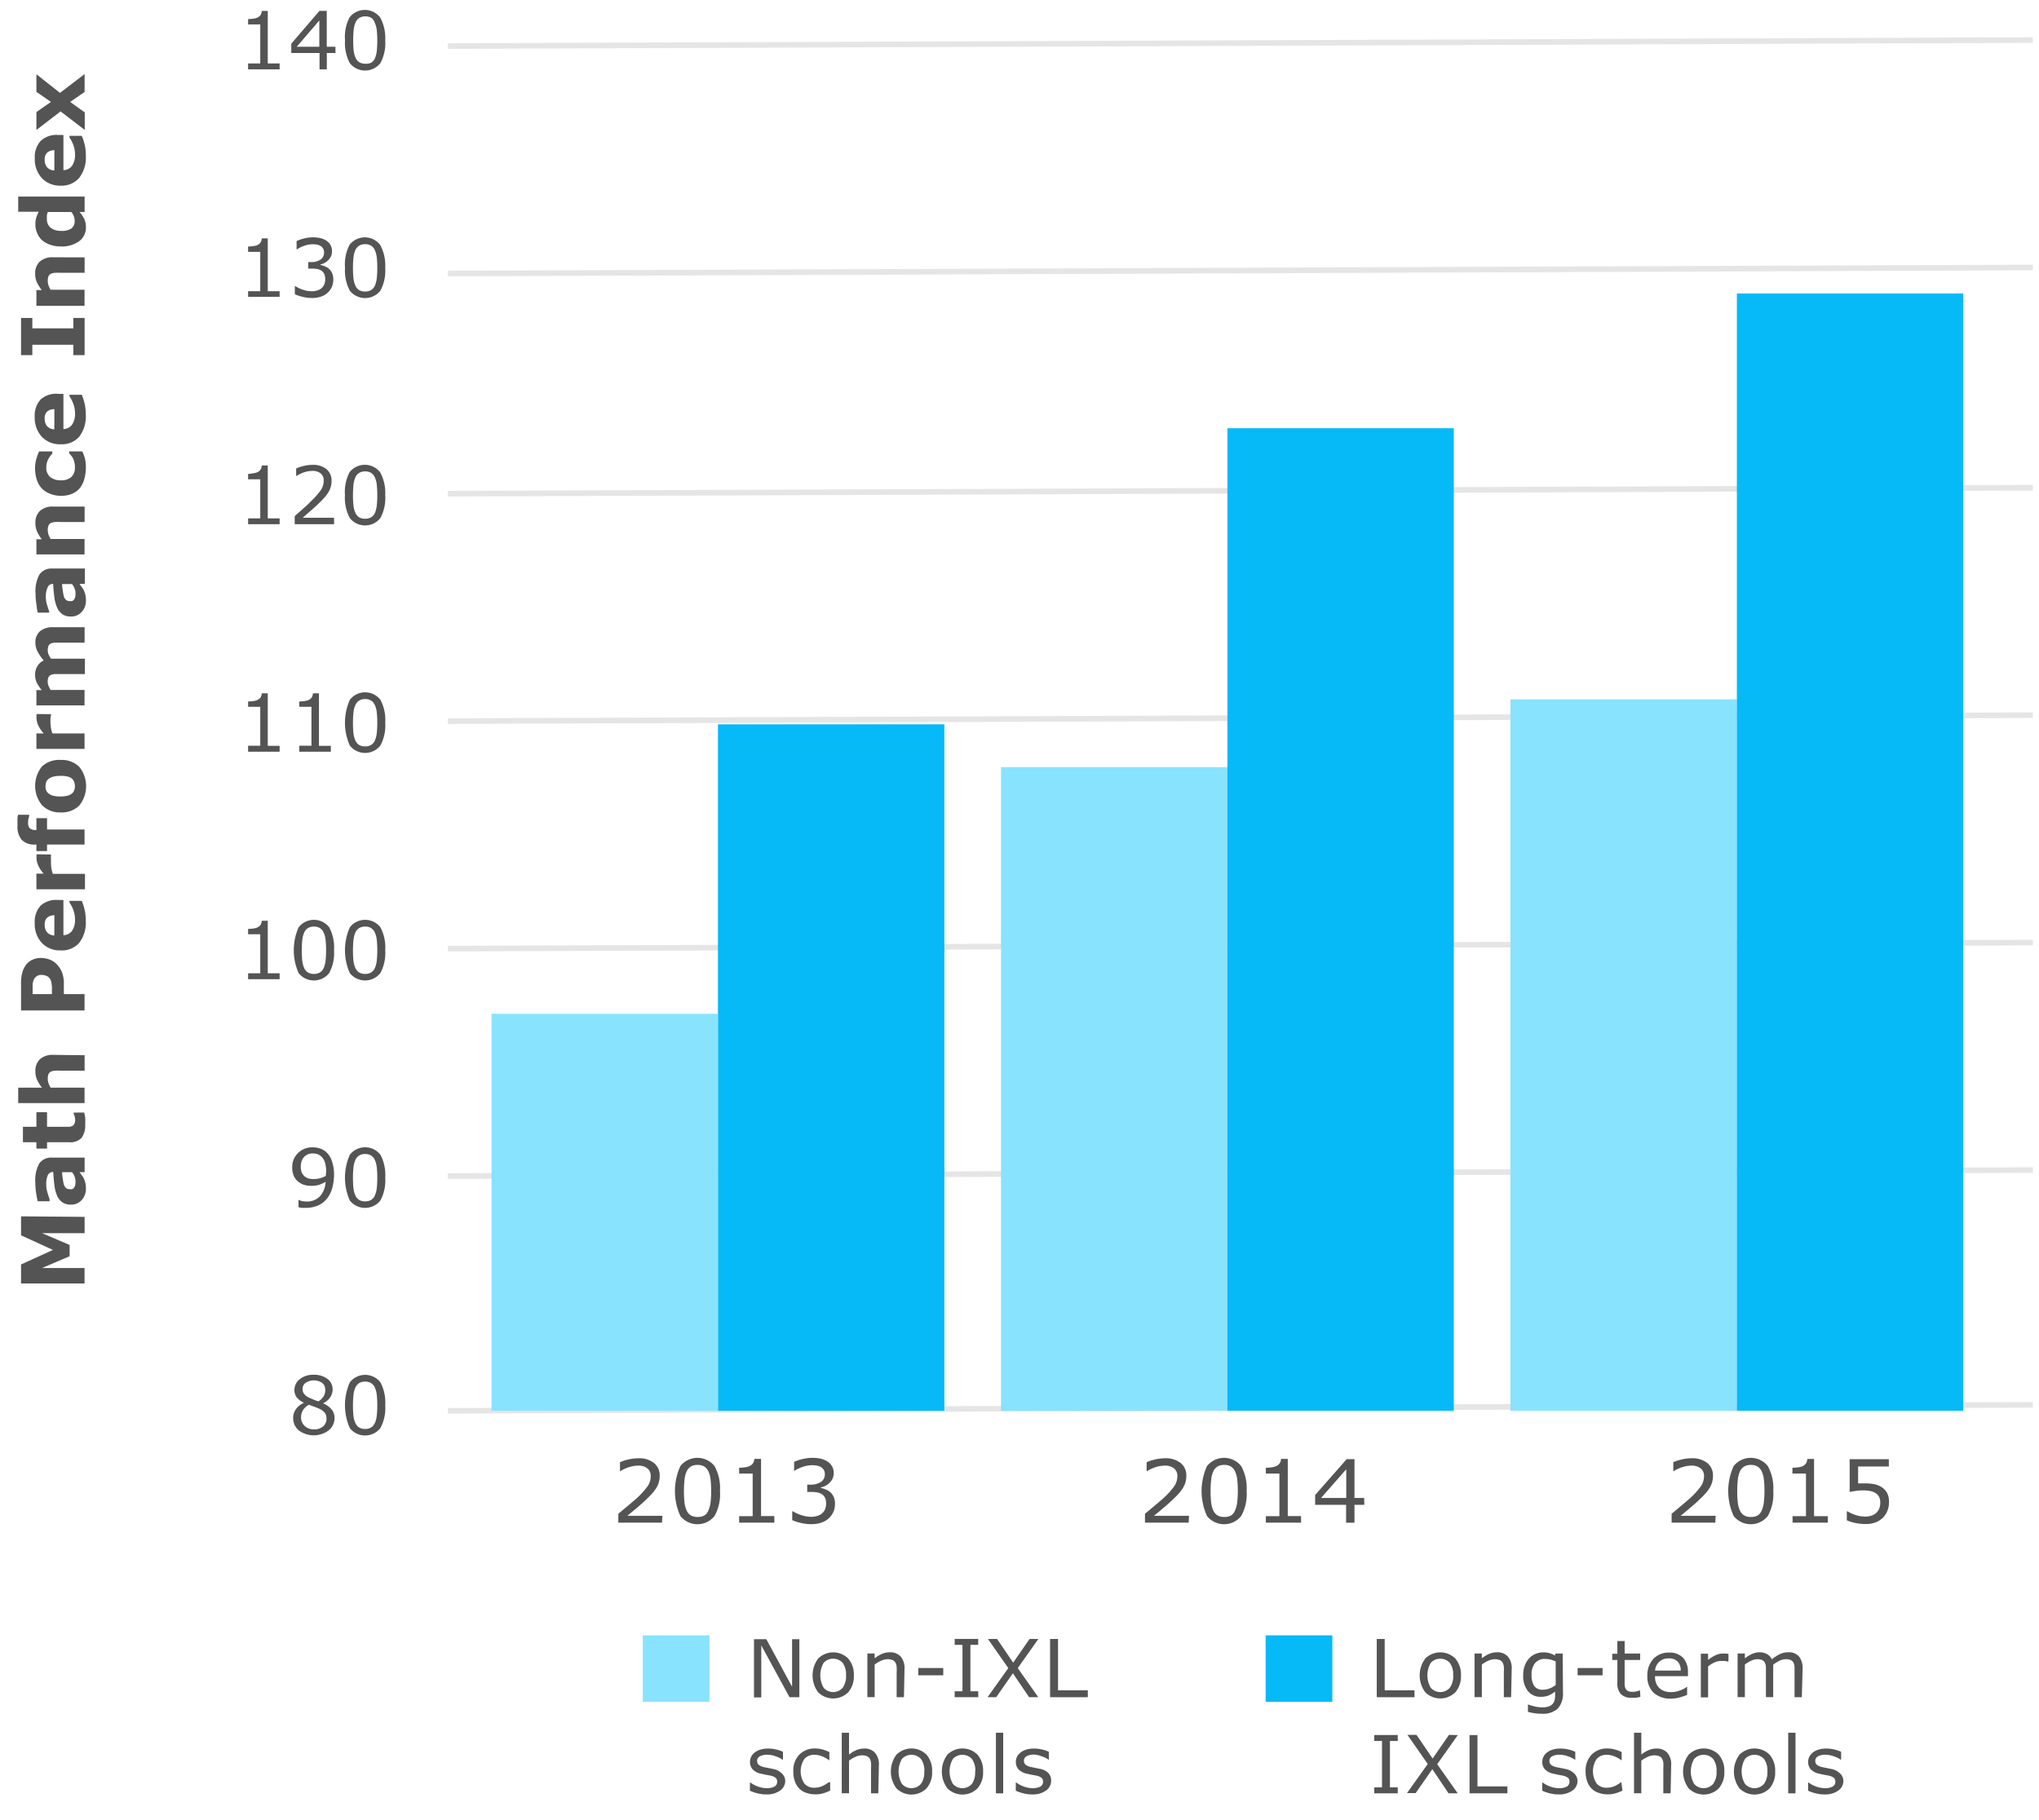 <svg xmlns="http://www.w3.org/2000/svg" width="280" height="250" viewBox="0 0 280 250"><title>135661-Add-new-research-studies-to-research-page-graph2-640-v2</title><g id="lines"><line x1="61.5" y1="193.78" x2="279.16" y2="192.96" fill="none" stroke="#e5e5e5" stroke-miterlimit="10" stroke-width="0.77"/><line x1="61.5" y1="161.54" x2="279.16" y2="160.71" fill="none" stroke="#e5e5e5" stroke-miterlimit="10" stroke-width="0.77"/><line x1="61.5" y1="130.3" x2="279.16" y2="129.47" fill="none" stroke="#e5e5e5" stroke-miterlimit="10" stroke-width="0.77"/><line x1="61.5" y1="99.05" x2="279.16" y2="98.23" fill="none" stroke="#e5e5e5" stroke-miterlimit="10" stroke-width="0.77"/><line x1="61.5" y1="67.81" x2="279.16" y2="66.99" fill="none" stroke="#e5e5e5" stroke-miterlimit="10" stroke-width="0.77"/><line x1="61.5" y1="37.57" x2="279.16" y2="36.74" fill="none" stroke="#e5e5e5" stroke-miterlimit="10" stroke-width="0.77"/><line x1="61.5" y1="6.33" x2="279.16" y2="5.5" fill="none" stroke="#e5e5e5" stroke-miterlimit="10" stroke-width="0.77"/></g><g id="text"><path d="M11.62,167.14v2.24H5.77L9.56,171v1.55l-3.79,1.62h5.84v2.12H2.89v-2.61l4.38-2-4.38-2v-2.61Z" fill="#545454"/><path d="M10.92,161l.31.42a3.07,3.07,0,0,1,.29.47,3,3,0,0,1,.21.64,3.71,3.71,0,0,1,.07.73,2.24,2.24,0,0,1-.58,1.57,1.92,1.92,0,0,1-1.48.63,2,2,0,0,1-1.18-.32,2.16,2.16,0,0,1-.72-.91,5.17,5.17,0,0,1-.37-1.45q-.11-.87-.16-1.8h0a.76.76,0,0,0-.75.45,3.22,3.22,0,0,0-.21,1.31,3.75,3.75,0,0,0,.18,1.11q.18.59.28.85V165H5.18q-.09-.33-.21-1.09a9.56,9.56,0,0,1-.12-1.51,4.68,4.68,0,0,1,.55-2.6,2,2,0,0,1,1.74-.8h4.48V161Zm-1,0H8.53q0,.43.1.93a4.48,4.48,0,0,0,.14.76,1,1,0,0,0,.29.48.73.73,0,0,0,.5.17,1.3,1.3,0,0,0,.33,0,.5.5,0,0,0,.25-.18.85.85,0,0,0,.17-.32,2.24,2.24,0,0,0,.06-.59,1.73,1.73,0,0,0-.13-.64A2,2,0,0,0,9.89,161Z" fill="#545454"/><path d="M11.56,152.81a6.17,6.17,0,0,1,.14.72,7.35,7.35,0,0,1,0,.93,2.83,2.83,0,0,1-.5,1.83,2.11,2.11,0,0,1-1.71.6H6.46v.87H5v-.87H3.15v-2.12H5v-2H6.46v2H9.41a1.26,1.26,0,0,0,.46-.09.65.65,0,0,0,.33-.29,1.22,1.22,0,0,0,.12-.6,1.77,1.77,0,0,0-.07-.43,1.8,1.8,0,0,0-.13-.37v-.17Z" fill="#545454"/><path d="M11.62,144.94v2.12H8.35a7.69,7.69,0,0,0-.79,0,1.67,1.67,0,0,0-.58.14.7.7,0,0,0-.32.34,1.6,1.6,0,0,0-.1.63,1.92,1.92,0,0,0,.09.58,3.13,3.13,0,0,0,.3.64h4.66v2.12H2.5v-2.12H5.76a5.37,5.37,0,0,1-.67-1.08,2.76,2.76,0,0,1-.23-1.15,2.21,2.21,0,0,1,.62-1.67,2.58,2.58,0,0,1,1.86-.6Z" fill="#545454"/><path d="M5.64,131.58a3.3,3.3,0,0,1,1.15.21,2.55,2.55,0,0,1,.94.59,3.58,3.58,0,0,1,.78,1.16,4.22,4.22,0,0,1,.26,1.6v1.4h2.84v2.25H2.89v-3.7a5.85,5.85,0,0,1,.14-1.4,3.3,3.3,0,0,1,.43-1,2.32,2.32,0,0,1,.88-.81A2.79,2.79,0,0,1,5.64,131.58Zm0,2.33a1,1,0,0,0-.63.2,1.07,1.07,0,0,0-.37.46,2.09,2.09,0,0,0-.16.69q0,.33,0,.89v.39H7.13v-.64a5.24,5.24,0,0,0-.07-.95,1.35,1.35,0,0,0-.28-.62,1.09,1.09,0,0,0-.45-.31A1.83,1.83,0,0,0,5.69,133.91Z" fill="#545454"/><path d="M8.71,123.62v4.83a1.52,1.52,0,0,0,1.18-.59,2.62,2.62,0,0,0,.41-1.6,3.59,3.59,0,0,0-.24-1.29,4.06,4.06,0,0,0-.52-1v-.23h1.69a7.83,7.83,0,0,1,.42,1.35,7,7,0,0,1,.13,1.4,4.58,4.58,0,0,1-.89,3,3.14,3.14,0,0,1-2.54,1.05,3.4,3.4,0,0,1-2.58-1,3.81,3.81,0,0,1-1-2.74,3.27,3.27,0,0,1,.81-2.41A3.17,3.17,0,0,1,8,123.62Zm-1.24,2.1a1.48,1.48,0,0,0-1,.33,1.26,1.26,0,0,0-.33,1,1.55,1.55,0,0,0,.32,1,1.35,1.35,0,0,0,1,.44Z" fill="#545454"/><path d="M7,117.37v.19A1.89,1.89,0,0,0,7,118c0,.2,0,.36,0,.5a4.79,4.79,0,0,0,.06.79,4.51,4.51,0,0,0,.2.74h4.41v2.12H5V120H6a4.4,4.4,0,0,1-.79-1.21,2.68,2.68,0,0,1-.2-.95c0-.07,0-.16,0-.25s0-.18,0-.25Z" fill="#545454"/><path d="M4,111.91v.16q0,.14-.09.37a2.11,2.11,0,0,0-.05.48,1.18,1.18,0,0,0,.22.84A1.25,1.25,0,0,0,5,114H5v-1.62H6.46v1.55h5.15V116H6.46v.9H5V116H4.85A2.37,2.37,0,0,1,3,115.37a2.75,2.75,0,0,1-.6-1.94q0-.47,0-.85t.08-.67Z" fill="#545454"/><path d="M8.33,104.38a3.43,3.43,0,0,1,2.56.95,4.24,4.24,0,0,1,0,5.31,3.43,3.43,0,0,1-2.56.95,3.43,3.43,0,0,1-2.57-1,4.24,4.24,0,0,1,0-5.31A3.45,3.45,0,0,1,8.33,104.38Zm1.6,2.6a1.69,1.69,0,0,0-.61-.31,3.69,3.69,0,0,0-1-.1,3.81,3.81,0,0,0-1,.11,1.7,1.7,0,0,0-.63.29,1,1,0,0,0-.34.45,1.6,1.6,0,0,0-.1.57,1.65,1.65,0,0,0,.08.54,1.1,1.1,0,0,0,.33.45,1.68,1.68,0,0,0,.63.31,3.7,3.7,0,0,0,1,.11,3.86,3.86,0,0,0,.93-.1,1.64,1.64,0,0,0,.64-.29,1.11,1.11,0,0,0,.33-.45,1.67,1.67,0,0,0,0-1.14A1,1,0,0,0,9.93,107Z" fill="#545454"/><path d="M7,98.09v.19a1.89,1.89,0,0,0-.07.43c0,.2,0,.36,0,.5A4.79,4.79,0,0,0,7,100a4.51,4.51,0,0,0,.2.74h4.41v2.12H5v-2.12H6a4.4,4.4,0,0,1-.79-1.21,2.68,2.68,0,0,1-.2-.95c0-.07,0-.16,0-.25s0-.18,0-.25Z" fill="#545454"/><path d="M7,90.47h4.66v2.12H8.33l-.82,0a1.46,1.46,0,0,0-.55.13.64.64,0,0,0-.31.32,1.5,1.5,0,0,0-.1.6,1.51,1.51,0,0,0,.13.6,4.42,4.42,0,0,0,.27.53h4.66v2.12H5V94.79h.73a5.77,5.77,0,0,1-.67-1,2.5,2.5,0,0,1-.24-1.1,2.24,2.24,0,0,1,.29-1.15A2,2,0,0,1,6,90.72a6.53,6.53,0,0,1-.84-1.23,2.56,2.56,0,0,1-.3-1.17,2,2,0,0,1,.64-1.62,2.73,2.73,0,0,1,1.84-.55h4.28v2.12H8.33l-.82,0a1.42,1.42,0,0,0-.54.13.62.62,0,0,0-.31.32,1.54,1.54,0,0,0-.1.61,1.51,1.51,0,0,0,.09.52A4,4,0,0,0,7,90.47Z" fill="#545454"/><path d="M10.92,80.22l.31.42a3.07,3.07,0,0,1,.29.47,3,3,0,0,1,.21.64,3.71,3.71,0,0,1,.07.73,2.24,2.24,0,0,1-.58,1.57,1.92,1.92,0,0,1-1.48.63,2,2,0,0,1-1.18-.32,2.16,2.16,0,0,1-.72-.91A5.17,5.17,0,0,1,7.46,82q-.11-.87-.16-1.8h0a.76.76,0,0,0-.75.45A3.22,3.22,0,0,0,6.29,82a3.75,3.75,0,0,0,.18,1.11q.18.59.28.85v.19H5.18Q5.09,83.79,5,83a9.56,9.56,0,0,1-.12-1.51,4.68,4.68,0,0,1,.55-2.6,2,2,0,0,1,1.74-.8h4.48v2.09Zm-1,0H8.53q0,.43.1.93a4.48,4.48,0,0,0,.14.76,1,1,0,0,0,.29.48.73.73,0,0,0,.5.17,1.3,1.3,0,0,0,.33,0,.5.5,0,0,0,.25-.18.85.85,0,0,0,.17-.32,2.24,2.24,0,0,0,.06-.59,1.73,1.73,0,0,0-.13-.64A2,2,0,0,0,9.89,80.22Z" fill="#545454"/><path d="M11.62,69.58v2.12H8.35a7.69,7.69,0,0,0-.79,0,1.67,1.67,0,0,0-.58.14.7.7,0,0,0-.32.34,1.6,1.6,0,0,0-.1.63,1.92,1.92,0,0,0,.09.58,3.13,3.13,0,0,0,.3.64h4.66v2.12H5V74.07h.73A5.37,5.37,0,0,1,5.09,73a2.76,2.76,0,0,1-.23-1.15,2.21,2.21,0,0,1,.62-1.67,2.58,2.58,0,0,1,1.86-.6Z" fill="#545454"/><path d="M11.79,64.21a5.67,5.67,0,0,1-.21,1.57A3.46,3.46,0,0,1,11,67a2.87,2.87,0,0,1-1.08.81,3.75,3.75,0,0,1-1.52.29,3.77,3.77,0,0,1-1.59-.31A3,3,0,0,1,5.66,67,3.49,3.49,0,0,1,5,65.72a5.39,5.39,0,0,1-.19-1.45A5,5,0,0,1,5,63,5.87,5.87,0,0,1,5.38,62h1.8v.3l-.25.3a2.68,2.68,0,0,0-.28.42,2.78,2.78,0,0,0-.21.53,2.36,2.36,0,0,0-.08.67,1.6,1.6,0,0,0,.54,1.3,2.18,2.18,0,0,0,1.46.45,2,2,0,0,0,1.44-.46,1.73,1.73,0,0,0,.49-1.32,2.61,2.61,0,0,0-.09-.72A2.31,2.31,0,0,0,10,62.9a2.55,2.55,0,0,0-.25-.35l-.25-.28V62h1.8a5.78,5.78,0,0,1,.37,1A4.87,4.87,0,0,1,11.79,64.21Z" fill="#545454"/><path d="M8.71,54.1v4.83a1.52,1.52,0,0,0,1.18-.59,2.62,2.62,0,0,0,.41-1.6,3.59,3.59,0,0,0-.24-1.29,4.06,4.06,0,0,0-.52-1v-.23h1.69a7.83,7.83,0,0,1,.42,1.35,7,7,0,0,1,.13,1.4,4.58,4.58,0,0,1-.89,3,3.14,3.14,0,0,1-2.54,1.05,3.4,3.4,0,0,1-2.58-1,3.81,3.81,0,0,1-1-2.74,3.27,3.27,0,0,1,.81-2.41A3.17,3.17,0,0,1,8,54.1Zm-1.24,2.1a1.48,1.48,0,0,0-1,.33,1.26,1.26,0,0,0-.33,1,1.55,1.55,0,0,0,.32,1,1.35,1.35,0,0,0,1,.44Z" fill="#545454"/><path d="M11.62,43.67v5.11H10.07V47.35H4.44v1.43H2.89V43.67H4.44V45.1h5.63V43.67Z" fill="#545454"/><path d="M11.62,35.35v2.12H8.35a7.69,7.69,0,0,0-.79,0,1.67,1.67,0,0,0-.58.14.7.7,0,0,0-.32.34,1.6,1.6,0,0,0-.1.63,1.92,1.92,0,0,0,.09.58,3.13,3.13,0,0,0,.3.64h4.66V42H5V39.84h.73a5.37,5.37,0,0,1-.67-1.08,2.76,2.76,0,0,1-.23-1.15,2.21,2.21,0,0,1,.62-1.67,2.58,2.58,0,0,1,1.86-.6Z" fill="#545454"/><path d="M11.62,27v2.12h-.69a4.6,4.6,0,0,1,.66,1,2.67,2.67,0,0,1,.21,1.09,2.31,2.31,0,0,1-.93,1.92,4,4,0,0,1-2.5.72,4.22,4.22,0,0,1-1.49-.24A3.4,3.4,0,0,1,5.78,33a2.74,2.74,0,0,1-.68-1,2.86,2.86,0,0,1-.24-1.14,3.12,3.12,0,0,1,.13-1,6.45,6.45,0,0,1,.32-.78H2.5V27ZM9.8,29.12H6.57a2.07,2.07,0,0,0-.13.47,2.75,2.75,0,0,0,0,.45,1.5,1.5,0,0,0,.52,1.25,2.25,2.25,0,0,0,1.44.42,2.34,2.34,0,0,0,1.41-.33,1.26,1.26,0,0,0,.44-1.07,1.91,1.91,0,0,0-.11-.61A2.11,2.11,0,0,0,9.8,29.12Z" fill="#545454"/><path d="M8.71,18.54v4.83a1.52,1.52,0,0,0,1.18-.59,2.62,2.62,0,0,0,.41-1.6,3.59,3.59,0,0,0-.24-1.29,4.06,4.06,0,0,0-.52-1v-.23h1.69A7.83,7.83,0,0,1,11.66,20a7,7,0,0,1,.13,1.4,4.58,4.58,0,0,1-.89,3A3.14,3.14,0,0,1,8.36,25.5a3.4,3.4,0,0,1-2.58-1,3.81,3.81,0,0,1-1-2.74,3.27,3.27,0,0,1,.81-2.41A3.17,3.17,0,0,1,8,18.54Zm-1.24,2.1a1.48,1.48,0,0,0-1,.33,1.26,1.26,0,0,0-.33,1,1.55,1.55,0,0,0,.32,1,1.35,1.35,0,0,0,1,.44Z" fill="#545454"/><path d="M11.62,10.17v2.46L9.64,14l2,1.44v2.41L8.32,15.3,5,17.85V15.39L7,14,5,12.62V10.2l3.24,2.56Z" fill="#545454"/><path d="M109.77,233.12h-1.35L104.54,226v7.15h-1v-8h1.69l3.54,6.53v-6.53h1Z" fill="#545454"/><path d="M117.25,230.12a3.32,3.32,0,0,1-.77,2.32,2.94,2.94,0,0,1-4.13,0,3.88,3.88,0,0,1,0-4.63,2.93,2.93,0,0,1,4.13,0A3.32,3.32,0,0,1,117.25,230.12Zm-1.07,0a2.69,2.69,0,0,0-.47-1.73,1.78,1.78,0,0,0-2.6,0,3.41,3.41,0,0,0,0,3.44,1.74,1.74,0,0,0,2.6,0A2.67,2.67,0,0,0,116.18,230.12Z" fill="#545454"/><path d="M124.13,233.12h-1v-3.42a5.89,5.89,0,0,0,0-.78,1.4,1.4,0,0,0-.18-.57.83.83,0,0,0-.4-.34,1.73,1.73,0,0,0-.67-.11,2.18,2.18,0,0,0-.89.21,4.54,4.54,0,0,0-.88.52v4.48h-1v-6h1v.67a4.22,4.22,0,0,1,1-.61,2.67,2.67,0,0,1,1.06-.22,1.93,1.93,0,0,1,1.52.59,2.45,2.45,0,0,1,.52,1.69Z" fill="#545454"/><path d="M129.53,230.11H126.1v-1h3.43Z" fill="#545454"/><path d="M134.34,233.12H131.1v-.82h1.07v-6.37H131.1v-.82h3.23v.82h-1.07v6.37h1.07Z" fill="#545454"/><path d="M142.59,225.12l-2.83,4,2.82,4h-1.26l-2.23-3.29-2.29,3.29h-1.19l2.85-4-2.79-4h1.25l2.21,3.25,2.25-3.25Z" fill="#545454"/><path d="M149.38,233.12H144.2v-8h1.09v7.05h4.09Z" fill="#545454"/><path d="M107.83,244.59a1.62,1.62,0,0,1-.7,1.35,3.08,3.08,0,0,1-1.9.53,4.66,4.66,0,0,1-1.25-.16,5.64,5.64,0,0,1-1-.35v-1.13h.05a4.18,4.18,0,0,0,1.09.57,3.44,3.44,0,0,0,1.15.21,2.2,2.2,0,0,0,1.07-.21.72.72,0,0,0,.38-.68.67.67,0,0,0-.21-.54,1.91,1.91,0,0,0-.8-.31l-.58-.11-.65-.14a2.17,2.17,0,0,1-1.15-.62,1.5,1.5,0,0,1-.34-1,1.6,1.6,0,0,1,.16-.7,1.71,1.71,0,0,1,.48-.58,2.31,2.31,0,0,1,.78-.4,3.58,3.58,0,0,1,1.06-.15,4.88,4.88,0,0,1,1.11.13,4.28,4.28,0,0,1,.94.32v1.08h-.05a3.72,3.72,0,0,0-1-.48,3.38,3.38,0,0,0-1.11-.2,2,2,0,0,0-1,.21.68.68,0,0,0-.39.63.67.67,0,0,0,.24.56,1.88,1.88,0,0,0,.75.31l.64.13.59.12a2.2,2.2,0,0,1,1.11.55A1.44,1.44,0,0,1,107.83,244.59Z" fill="#545454"/><path d="M114,245.95a6.82,6.82,0,0,1-1,.38,3.54,3.54,0,0,1-1,.13,3.75,3.75,0,0,1-1.22-.19,2.5,2.5,0,0,1-1-.58,2.59,2.59,0,0,1-.62-1,3.93,3.93,0,0,1-.22-1.38,3.14,3.14,0,0,1,.83-2.31,2.94,2.94,0,0,1,2.19-.84,3.76,3.76,0,0,1,1,.14,5.48,5.48,0,0,1,.93.35v1.12h-.05a4,4,0,0,0-1-.55,2.73,2.73,0,0,0-1-.19,1.76,1.76,0,0,0-1.39.58,3.06,3.06,0,0,0,0,3.36,1.74,1.74,0,0,0,1.4.58,2.6,2.6,0,0,0,.64-.08,2.8,2.8,0,0,0,.58-.21l.42-.24.31-.22H114Z" fill="#545454"/><path d="M120.61,246.32h-1v-3.42a5.89,5.89,0,0,0,0-.78,1.4,1.4,0,0,0-.18-.57.83.83,0,0,0-.4-.34,1.73,1.73,0,0,0-.67-.11,2.18,2.18,0,0,0-.89.21,4.54,4.54,0,0,0-.88.52v4.48h-1V238h1v3a4.22,4.22,0,0,1,1-.61,2.67,2.67,0,0,1,1.06-.22,1.93,1.93,0,0,1,1.52.59,2.45,2.45,0,0,1,.52,1.69Z" fill="#545454"/><path d="M128,243.32a3.32,3.32,0,0,1-.77,2.32,2.94,2.94,0,0,1-4.13,0,3.88,3.88,0,0,1,0-4.63,2.93,2.93,0,0,1,4.13,0A3.32,3.32,0,0,1,128,243.32Zm-1.07,0a2.69,2.69,0,0,0-.47-1.73,1.78,1.78,0,0,0-2.6,0,3.41,3.41,0,0,0,0,3.44,1.74,1.74,0,0,0,2.6,0A2.67,2.67,0,0,0,126.92,243.32Z" fill="#545454"/><path d="M135,243.32a3.32,3.32,0,0,1-.77,2.32,2.94,2.94,0,0,1-4.13,0,3.88,3.88,0,0,1,0-4.63,2.93,2.93,0,0,1,4.13,0A3.32,3.32,0,0,1,135,243.32Zm-1.07,0a2.69,2.69,0,0,0-.47-1.73,1.78,1.78,0,0,0-2.6,0,3.41,3.41,0,0,0,0,3.44,1.74,1.74,0,0,0,2.6,0A2.67,2.67,0,0,0,133.9,243.32Z" fill="#545454"/><path d="M137.76,246.32h-1V238h1Z" fill="#545454"/><path d="M144.34,244.59a1.62,1.62,0,0,1-.7,1.35,3.08,3.08,0,0,1-1.9.53,4.66,4.66,0,0,1-1.25-.16,5.64,5.64,0,0,1-1-.35v-1.13h.05a4.18,4.18,0,0,0,1.09.57,3.44,3.44,0,0,0,1.15.21,2.2,2.2,0,0,0,1.07-.21.72.72,0,0,0,.38-.68.67.67,0,0,0-.21-.54,1.91,1.91,0,0,0-.8-.31l-.58-.11-.65-.14a2.17,2.17,0,0,1-1.15-.62,1.5,1.5,0,0,1-.34-1,1.6,1.6,0,0,1,.16-.7,1.71,1.71,0,0,1,.48-.58,2.31,2.31,0,0,1,.78-.4,3.58,3.58,0,0,1,1.06-.15,4.88,4.88,0,0,1,1.11.13,4.28,4.28,0,0,1,.94.32v1.08H144a3.72,3.72,0,0,0-1-.48A3.38,3.38,0,0,0,142,241a2,2,0,0,0-1,.21.68.68,0,0,0-.39.63.67.67,0,0,0,.24.56,1.88,1.88,0,0,0,.75.31l.64.13.59.12a2.2,2.2,0,0,1,1.11.55A1.44,1.44,0,0,1,144.34,244.59Z" fill="#545454"/><rect x="88.27" y="224.62" width="9.16" height="9.13" fill="#88e3ff"/><path d="M194.24,233.12h-5.18v-8h1.09v7.05h4.09Z" fill="#545454"/><path d="M200.62,230.12a3.32,3.32,0,0,1-.77,2.32,2.94,2.94,0,0,1-4.13,0,3.88,3.88,0,0,1,0-4.63,2.93,2.93,0,0,1,4.13,0A3.32,3.32,0,0,1,200.62,230.12Zm-1.07,0a2.69,2.69,0,0,0-.47-1.73,1.78,1.78,0,0,0-2.6,0,3.41,3.41,0,0,0,0,3.44,1.74,1.74,0,0,0,2.6,0A2.67,2.67,0,0,0,199.56,230.12Z" fill="#545454"/><path d="M207.51,233.12h-1v-3.42a5.89,5.89,0,0,0,0-.78,1.4,1.4,0,0,0-.18-.57.83.83,0,0,0-.4-.34,1.73,1.73,0,0,0-.67-.11,2.18,2.18,0,0,0-.89.21,4.54,4.54,0,0,0-.88.52v4.48h-1v-6h1v.67a4.22,4.22,0,0,1,1-.61,2.67,2.67,0,0,1,1.06-.22,1.93,1.93,0,0,1,1.52.59,2.45,2.45,0,0,1,.52,1.69Z" fill="#545454"/><path d="M214.63,232.44a3.07,3.07,0,0,1-.71,2.24,3,3,0,0,1-2.18.71,6.64,6.64,0,0,1-1-.07,7.48,7.48,0,0,1-.92-.19v-1h.06a8.12,8.12,0,0,0,.8.24,4.38,4.38,0,0,0,1.1.14,2.62,2.62,0,0,0,.88-.12,1.26,1.26,0,0,0,.54-.34,1.21,1.21,0,0,0,.27-.5,2.44,2.44,0,0,0,.08-.66v-.55a4,4,0,0,1-.89.54,2.81,2.81,0,0,1-1.09.18,2.15,2.15,0,0,1-1.75-.78,3.33,3.33,0,0,1-.65-2.19,3.61,3.61,0,0,1,.22-1.33,3,3,0,0,1,.61-1,2.47,2.47,0,0,1,.87-.59,2.63,2.63,0,0,1,1-.21,3.27,3.27,0,0,1,.89.1,4.06,4.06,0,0,1,.76.32l.07-.26h1Zm-1-1V228.2a4.05,4.05,0,0,0-.77-.26,3.29,3.29,0,0,0-.71-.08,1.69,1.69,0,0,0-1.34.56,2.39,2.39,0,0,0-.49,1.62,2.67,2.67,0,0,0,.36,1.53,1.36,1.36,0,0,0,1.2.52,2.56,2.56,0,0,0,.9-.17A3.3,3.3,0,0,0,213.59,231.47Z" fill="#545454"/><path d="M220.07,230.11h-3.43v-1h3.43Z" fill="#545454"/><path d="M225.26,233.07a6,6,0,0,1-.63.12,4.61,4.61,0,0,1-.61,0,1.93,1.93,0,0,1-1.43-.49,2.18,2.18,0,0,1-.49-1.58V228h-.7v-.85h.7V225.4h1v1.72h2.13V228h-2.13v2.73q0,.47,0,.74a1.19,1.19,0,0,0,.15.5.74.74,0,0,0,.33.31,1.59,1.59,0,0,0,.65.1,2.05,2.05,0,0,0,.53-.07l.4-.12h.05Z" fill="#545454"/><path d="M231.8,230.23h-4.53a2.51,2.51,0,0,0,.17,1,1.82,1.82,0,0,0,.47.67,1.87,1.87,0,0,0,.68.39,2.77,2.77,0,0,0,.87.13,3.49,3.49,0,0,0,1.26-.24,3.12,3.12,0,0,0,.91-.48h.05v1.1a8.46,8.46,0,0,1-1.07.36,4.38,4.38,0,0,1-1.14.15,3.34,3.34,0,0,1-2.39-.81,3,3,0,0,1-.86-2.3,3.25,3.25,0,0,1,.82-2.34,2.85,2.85,0,0,1,2.16-.87,2.52,2.52,0,0,1,1.92.71,2.81,2.81,0,0,1,.67,2Zm-1-.77a1.76,1.76,0,0,0-.41-1.23,1.6,1.6,0,0,0-1.23-.44,1.78,1.78,0,0,0-1.88,1.67Z" fill="#545454"/><path d="M237.35,228.22h-.05l-.45-.08-.51,0a2.17,2.17,0,0,0-.92.21,4.27,4.27,0,0,0-.86.53v4.26h-1v-6h1V228a5.05,5.05,0,0,1,1.09-.68,2.41,2.41,0,0,1,1-.2H237l.36.05Z" fill="#545454"/><path d="M247.43,233.12h-1v-3.42q0-.39,0-.75a1.56,1.56,0,0,0-.15-.58.82.82,0,0,0-.36-.35,1.56,1.56,0,0,0-.68-.12,2,2,0,0,0-.87.21,5.39,5.39,0,0,0-.87.54c0,.08,0,.18,0,.29s0,.22,0,.33v3.84h-1v-3.42c0-.26,0-.52,0-.75a1.52,1.52,0,0,0-.15-.57.81.81,0,0,0-.36-.35,1.59,1.59,0,0,0-.68-.12,2,2,0,0,0-.85.21,5.09,5.09,0,0,0-.85.52v4.48h-1v-6h1v.67a4.57,4.57,0,0,1,1-.61,2.43,2.43,0,0,1,1-.22,2.06,2.06,0,0,1,1.06.26,1.6,1.6,0,0,1,.65.71,5.13,5.13,0,0,1,1.14-.74,2.7,2.7,0,0,1,1.11-.23,1.8,1.8,0,0,1,1.49.6,2.6,2.6,0,0,1,.48,1.67Z" fill="#545454"/><path d="M191.94,246.32h-3.23v-.82h1.07v-6.37h-1.07v-.82h3.23v.82h-1.07v6.37h1.07Z" fill="#545454"/><path d="M200.19,238.32l-2.83,4,2.82,4h-1.26L196.69,243l-2.29,3.29h-1.19l2.85-4-2.79-4h1.25l2.21,3.25,2.25-3.25Z" fill="#545454"/><path d="M207,246.32H201.8v-8h1.09v7.05H207Z" fill="#545454"/><path d="M216.63,244.59a1.62,1.62,0,0,1-.7,1.35,3.08,3.08,0,0,1-1.9.53,4.66,4.66,0,0,1-1.25-.16,5.64,5.64,0,0,1-1-.35v-1.13h.05a4.18,4.18,0,0,0,1.09.57,3.44,3.44,0,0,0,1.15.21,2.2,2.2,0,0,0,1.07-.21.72.72,0,0,0,.38-.68.67.67,0,0,0-.21-.54,1.91,1.91,0,0,0-.8-.31l-.58-.11-.65-.14a2.17,2.17,0,0,1-1.15-.62,1.5,1.5,0,0,1-.34-1,1.6,1.6,0,0,1,.16-.7,1.71,1.71,0,0,1,.48-.58,2.31,2.31,0,0,1,.78-.4,3.58,3.58,0,0,1,1.06-.15,4.88,4.88,0,0,1,1.11.13,4.28,4.28,0,0,1,.94.32v1.08h-.05a3.72,3.72,0,0,0-1-.48,3.38,3.38,0,0,0-1.11-.2,2,2,0,0,0-1,.21.68.68,0,0,0-.39.63.67.67,0,0,0,.24.56,1.88,1.88,0,0,0,.75.31l.64.13.59.12a2.2,2.2,0,0,1,1.11.55A1.44,1.44,0,0,1,216.63,244.59Z" fill="#545454"/><path d="M222.8,245.95a6.82,6.82,0,0,1-1,.38,3.54,3.54,0,0,1-1,.13,3.75,3.75,0,0,1-1.22-.19,2.5,2.5,0,0,1-1-.58,2.59,2.59,0,0,1-.62-1,3.93,3.93,0,0,1-.22-1.38,3.14,3.14,0,0,1,.83-2.31,2.94,2.94,0,0,1,2.19-.84,3.76,3.76,0,0,1,1,.14,5.48,5.48,0,0,1,.93.35v1.12h-.05a4,4,0,0,0-1-.55,2.73,2.73,0,0,0-1-.19,1.76,1.76,0,0,0-1.39.58,3.06,3.06,0,0,0,0,3.36,1.74,1.74,0,0,0,1.4.58,2.6,2.6,0,0,0,.64-.08,2.8,2.8,0,0,0,.58-.21l.42-.24.31-.22h.05Z" fill="#545454"/><path d="M229.41,246.32h-1v-3.42a5.89,5.89,0,0,0,0-.78,1.4,1.4,0,0,0-.18-.57.83.83,0,0,0-.4-.34,1.73,1.73,0,0,0-.67-.11,2.18,2.18,0,0,0-.89.21,4.54,4.54,0,0,0-.88.52v4.48h-1V238h1v3a4.22,4.22,0,0,1,1-.61,2.67,2.67,0,0,1,1.06-.22,1.93,1.93,0,0,1,1.52.59,2.45,2.45,0,0,1,.52,1.69Z" fill="#545454"/><path d="M236.79,243.32a3.32,3.32,0,0,1-.77,2.32,2.94,2.94,0,0,1-4.13,0,3.88,3.88,0,0,1,0-4.63,2.93,2.93,0,0,1,4.13,0A3.32,3.32,0,0,1,236.79,243.32Zm-1.07,0a2.69,2.69,0,0,0-.47-1.73,1.78,1.78,0,0,0-2.6,0,3.41,3.41,0,0,0,0,3.44,1.74,1.74,0,0,0,2.6,0A2.67,2.67,0,0,0,235.72,243.32Z" fill="#545454"/><path d="M243.77,243.32a3.32,3.32,0,0,1-.77,2.32,2.94,2.94,0,0,1-4.13,0,3.88,3.88,0,0,1,0-4.63,2.93,2.93,0,0,1,4.13,0A3.32,3.32,0,0,1,243.77,243.32Zm-1.07,0a2.69,2.69,0,0,0-.47-1.73,1.78,1.78,0,0,0-2.6,0,3.41,3.41,0,0,0,0,3.44,1.74,1.74,0,0,0,2.6,0A2.67,2.67,0,0,0,242.7,243.32Z" fill="#545454"/><path d="M246.56,246.32h-1V238h1Z" fill="#545454"/><path d="M253.14,244.59a1.62,1.62,0,0,1-.7,1.35,3.08,3.08,0,0,1-1.9.53,4.66,4.66,0,0,1-1.25-.16,5.64,5.64,0,0,1-1-.35v-1.13h.05a4.18,4.18,0,0,0,1.09.57,3.44,3.44,0,0,0,1.15.21,2.2,2.2,0,0,0,1.07-.21.72.72,0,0,0,.38-.68.67.67,0,0,0-.21-.54,1.91,1.91,0,0,0-.8-.31l-.58-.11-.65-.14a2.17,2.17,0,0,1-1.15-.62,1.5,1.5,0,0,1-.34-1,1.6,1.6,0,0,1,.16-.7,1.71,1.71,0,0,1,.48-.58,2.31,2.31,0,0,1,.78-.4,3.58,3.58,0,0,1,1.06-.15,4.88,4.88,0,0,1,1.11.13,4.28,4.28,0,0,1,.94.32v1.08h-.05a3.72,3.72,0,0,0-1-.48,3.38,3.38,0,0,0-1.11-.2,2,2,0,0,0-1,.21.68.68,0,0,0-.39.63.67.67,0,0,0,.24.56,1.88,1.88,0,0,0,.75.31l.64.13.59.12a2.2,2.2,0,0,1,1.11.55A1.44,1.44,0,0,1,253.14,244.59Z" fill="#545454"/><rect x="173.8" y="224.62" width="9.16" height="9.13" fill="#06b9f7"/><g style="isolation:isolate"><path d="M38.4,9.53H34.07V8.71h1.67V3.35H34.07V2.62a5,5,0,0,0,.73-.06,1.83,1.83,0,0,0,.59-.16,1.11,1.11,0,0,0,.39-.34,1.09,1.09,0,0,0,.16-.56h.83V8.71H38.4Z" fill="#545454"/><path d="M46.07,7.28H44.88V9.53h-1V7.28H40V6l3.87-4.51h1V6.42h1.19Zm-2.22-.86V2.81l-3.1,3.61Z" fill="#545454"/><path d="M52.9,5.52a5.79,5.79,0,0,1-.67,3.16,2.68,2.68,0,0,1-4.19,0,5.86,5.86,0,0,1-.66-3.14A5.82,5.82,0,0,1,48,2.39a2.66,2.66,0,0,1,4.2,0A5.87,5.87,0,0,1,52.9,5.52ZM51.49,8a3.61,3.61,0,0,0,.25-1,12.7,12.7,0,0,0,.07-1.42,13,13,0,0,0-.07-1.42,3.31,3.31,0,0,0-.26-1A1.4,1.4,0,0,0,51,2.46a1.51,1.51,0,0,0-.83-.21,1.52,1.52,0,0,0-.83.21,1.41,1.41,0,0,0-.52.63,3.36,3.36,0,0,0-.25,1,13.43,13.43,0,0,0-.07,1.4,13.77,13.77,0,0,0,.06,1.4,3.43,3.43,0,0,0,.25,1,1.42,1.42,0,0,0,.5.64,1.52,1.52,0,0,0,.86.22A1.54,1.54,0,0,0,51,8.6,1.35,1.35,0,0,0,51.49,8Z" fill="#545454"/></g><g style="isolation:isolate"><path d="M38.4,40.77H34.07V40h1.67V34.59H34.07v-.73a5,5,0,0,0,.73-.06,1.83,1.83,0,0,0,.59-.16,1.11,1.11,0,0,0,.39-.34,1.09,1.09,0,0,0,.16-.56h.83V40H38.4Z" fill="#545454"/><path d="M45.18,36.92a1.82,1.82,0,0,1,.42.58,2.11,2.11,0,0,1,.17.9,2.5,2.5,0,0,1-.2,1,2.38,2.38,0,0,1-.56.79,2.53,2.53,0,0,1-.95.56,3.79,3.79,0,0,1-1.2.18,5.48,5.48,0,0,1-1.31-.16,6.18,6.18,0,0,1-1.06-.35V39.31h.08a4.41,4.41,0,0,0,1.07.5,3.9,3.9,0,0,0,1.19.2,2.58,2.58,0,0,0,.72-.11,1.53,1.53,0,0,0,.62-.33,1.56,1.56,0,0,0,.37-.52,1.84,1.84,0,0,0,.12-.72,1.64,1.64,0,0,0-.14-.71,1.1,1.1,0,0,0-.38-.44,1.47,1.47,0,0,0-.59-.23,4.2,4.2,0,0,0-.74-.06h-.48V36h.38a2.22,2.22,0,0,0,1.3-.34,1.14,1.14,0,0,0,.49-1,1,1,0,0,0-.47-.87,1.56,1.56,0,0,0-.49-.19,3,3,0,0,0-.6-.05,3.61,3.61,0,0,0-1.08.18,4.46,4.46,0,0,0-1.08.52h-.05V33.11a5.22,5.22,0,0,1,1-.35A5.11,5.11,0,0,1,43,32.6a4.45,4.45,0,0,1,1,.11,2.53,2.53,0,0,1,.81.34,1.67,1.67,0,0,1,.78,1.48,1.64,1.64,0,0,1-.47,1.16,2.06,2.06,0,0,1-1.11.63v.08a2.81,2.81,0,0,1,.59.18A2,2,0,0,1,45.18,36.92Z" fill="#545454"/><path d="M52.9,36.77a5.79,5.79,0,0,1-.67,3.16,2.68,2.68,0,0,1-4.19,0,5.86,5.86,0,0,1-.66-3.14A5.82,5.82,0,0,1,48,33.63a2.66,2.66,0,0,1,4.2,0A5.87,5.87,0,0,1,52.9,36.77Zm-1.41,2.44a3.61,3.61,0,0,0,.25-1,12.7,12.7,0,0,0,.07-1.42,13,13,0,0,0-.07-1.42,3.31,3.31,0,0,0-.26-1,1.4,1.4,0,0,0-.51-.62,1.51,1.51,0,0,0-.83-.21,1.52,1.52,0,0,0-.83.21,1.41,1.41,0,0,0-.52.63,3.36,3.36,0,0,0-.25,1,13.43,13.43,0,0,0-.07,1.4,13.77,13.77,0,0,0,.06,1.4,3.43,3.43,0,0,0,.25,1,1.42,1.42,0,0,0,.5.64,1.52,1.52,0,0,0,.86.22,1.54,1.54,0,0,0,.84-.21A1.35,1.35,0,0,0,51.49,39.21Z" fill="#545454"/></g><g style="isolation:isolate"><path d="M38.4,72H34.07V71.2h1.67V65.83H34.07V65.1A5,5,0,0,0,34.8,65a1.83,1.83,0,0,0,.59-.16,1.11,1.11,0,0,0,.39-.34,1.09,1.09,0,0,0,.16-.56h.83V71.2H38.4Z" fill="#545454"/><path d="M45.88,72H40.47V70.89l1.13-1q.57-.48,1.06-1a10.37,10.37,0,0,0,1.41-1.59,2.29,2.29,0,0,0,.38-1.27,1.21,1.21,0,0,0-.41-1,1.71,1.71,0,0,0-1.15-.35,3.65,3.65,0,0,0-1.06.17,4.3,4.3,0,0,0-1.11.53h-.05V64.35a5,5,0,0,1,1-.34,5.15,5.15,0,0,1,1.23-.16,2.89,2.89,0,0,1,1.93.59,2,2,0,0,1,.7,1.61,3,3,0,0,1-.12.85,2.93,2.93,0,0,1-.34.75,5.19,5.19,0,0,1-.49.66q-.28.32-.68.71-.57.57-1.19,1.09l-1.14,1h4.3Z" fill="#545454"/><path d="M52.9,68a5.79,5.79,0,0,1-.67,3.16,2.68,2.68,0,0,1-4.19,0A5.86,5.86,0,0,1,47.37,68,5.82,5.82,0,0,1,48,64.87a2.66,2.66,0,0,1,4.2,0A5.87,5.87,0,0,1,52.9,68Zm-1.41,2.44a3.61,3.61,0,0,0,.25-1A12.7,12.7,0,0,0,51.81,68a13,13,0,0,0-.07-1.42,3.31,3.31,0,0,0-.26-1,1.4,1.4,0,0,0-.51-.62,1.51,1.51,0,0,0-.83-.21,1.52,1.52,0,0,0-.83.21,1.41,1.41,0,0,0-.52.63,3.36,3.36,0,0,0-.25,1,13.43,13.43,0,0,0-.07,1.4,13.77,13.77,0,0,0,.06,1.4,3.43,3.43,0,0,0,.25,1,1.42,1.42,0,0,0,.5.64,1.52,1.52,0,0,0,.86.22,1.54,1.54,0,0,0,.84-.21A1.35,1.35,0,0,0,51.49,70.45Z" fill="#545454"/></g><g style="isolation:isolate"><path d="M38.4,103.25H34.07v-.82h1.67V97.08H34.07v-.73a5,5,0,0,0,.73-.06,1.83,1.83,0,0,0,.59-.16,1.11,1.11,0,0,0,.39-.34,1.09,1.09,0,0,0,.16-.56h.83v7.21H38.4Z" fill="#545454"/><path d="M45.43,103.25H41.1v-.82h1.67V97.08H41.1v-.73a5,5,0,0,0,.73-.06,1.83,1.83,0,0,0,.59-.16,1.11,1.11,0,0,0,.39-.34,1.09,1.09,0,0,0,.16-.56h.83v7.21h1.63Z" fill="#545454"/><path d="M52.9,99.25a5.79,5.79,0,0,1-.67,3.16,2.68,2.68,0,0,1-4.19,0,7.74,7.74,0,0,1,0-6.29,2.66,2.66,0,0,1,4.2,0A5.87,5.87,0,0,1,52.9,99.25Zm-1.41,2.44a3.61,3.61,0,0,0,.25-1,12.7,12.7,0,0,0,.07-1.42,13,13,0,0,0-.07-1.42,3.31,3.31,0,0,0-.26-1,1.4,1.4,0,0,0-.51-.62,1.51,1.51,0,0,0-.83-.21,1.52,1.52,0,0,0-.83.21,1.41,1.41,0,0,0-.52.63,3.36,3.36,0,0,0-.25,1,13.43,13.43,0,0,0-.07,1.4,13.77,13.77,0,0,0,.06,1.4,3.43,3.43,0,0,0,.25,1,1.42,1.42,0,0,0,.5.64,1.52,1.52,0,0,0,.86.22,1.54,1.54,0,0,0,.84-.21A1.35,1.35,0,0,0,51.49,101.69Z" fill="#545454"/></g><g style="isolation:isolate"><path d="M38.4,134.5H34.07v-.82h1.67v-5.36H34.07v-.73a5,5,0,0,0,.73-.06,1.83,1.83,0,0,0,.59-.16,1.11,1.11,0,0,0,.39-.34,1.09,1.09,0,0,0,.16-.56h.83v7.21H38.4Z" fill="#545454"/><path d="M45.87,130.5a5.79,5.79,0,0,1-.67,3.16,2.68,2.68,0,0,1-4.19,0,7.74,7.74,0,0,1,0-6.29,2.66,2.66,0,0,1,4.2,0A5.87,5.87,0,0,1,45.87,130.5Zm-1.41,2.44a3.61,3.61,0,0,0,.25-1,12.7,12.7,0,0,0,.07-1.42,13,13,0,0,0-.07-1.42,3.31,3.31,0,0,0-.26-1,1.4,1.4,0,0,0-.51-.62,1.51,1.51,0,0,0-.83-.21,1.52,1.52,0,0,0-.83.21,1.41,1.41,0,0,0-.52.63,3.36,3.36,0,0,0-.25,1,13.43,13.43,0,0,0-.07,1.4,13.77,13.77,0,0,0,.06,1.4,3.43,3.43,0,0,0,.25,1,1.42,1.42,0,0,0,.5.64,1.52,1.52,0,0,0,.86.22,1.54,1.54,0,0,0,.84-.21A1.35,1.35,0,0,0,44.46,132.93Z" fill="#545454"/><path d="M52.9,130.5a5.79,5.79,0,0,1-.67,3.16,2.68,2.68,0,0,1-4.19,0,7.74,7.74,0,0,1,0-6.29,2.66,2.66,0,0,1,4.2,0A5.87,5.87,0,0,1,52.9,130.5Zm-1.41,2.44a3.61,3.61,0,0,0,.25-1,12.7,12.7,0,0,0,.07-1.42,13,13,0,0,0-.07-1.42,3.31,3.31,0,0,0-.26-1,1.4,1.4,0,0,0-.51-.62,1.51,1.51,0,0,0-.83-.21,1.52,1.52,0,0,0-.83.21,1.41,1.41,0,0,0-.52.63,3.36,3.36,0,0,0-.25,1,13.43,13.43,0,0,0-.07,1.4,13.77,13.77,0,0,0,.06,1.4,3.43,3.43,0,0,0,.25,1,1.42,1.42,0,0,0,.5.64,1.52,1.52,0,0,0,.86.22,1.54,1.54,0,0,0,.84-.21A1.35,1.35,0,0,0,51.49,132.93Z" fill="#545454"/></g><g style="isolation:isolate"><path d="M45.87,161.26a7.06,7.06,0,0,1-.24,1.9,4,4,0,0,1-.72,1.46,3.26,3.26,0,0,1-1.22.95,4.15,4.15,0,0,1-1.73.33,4.47,4.47,0,0,1-.53,0,2.23,2.23,0,0,1-.44-.09v-1H41a2.06,2.06,0,0,0,.44.15,2.54,2.54,0,0,0,.63.07,2.44,2.44,0,0,0,1.86-.71,3.15,3.15,0,0,0,.78-2,4,4,0,0,1-.94.43,3.41,3.41,0,0,1-1,.13,3.82,3.82,0,0,1-.89-.1,2.41,2.41,0,0,1-.8-.38,2.08,2.08,0,0,1-.71-.83,2.81,2.81,0,0,1-.24-1.21,2.63,2.63,0,0,1,.81-2,2.74,2.74,0,0,1,2-.77,3.11,3.11,0,0,1,1.07.18,2.42,2.42,0,0,1,.86.54,2.94,2.94,0,0,1,.7,1.15A5.55,5.55,0,0,1,45.87,161.26ZM44.79,161a4.25,4.25,0,0,0-.17-1.34,1.87,1.87,0,0,0-.47-.78,1.55,1.55,0,0,0-.54-.35,1.85,1.85,0,0,0-.63-.1,1.59,1.59,0,0,0-1.22.48,1.92,1.92,0,0,0-.45,1.36,2,2,0,0,0,.15.83,1.46,1.46,0,0,0,1,.79,3.43,3.43,0,0,0,.64.06,3.4,3.4,0,0,0,1.65-.44c0-.08,0-.15,0-.22S44.79,161.14,44.79,161Z" fill="#545454"/><path d="M52.9,161.74a5.79,5.79,0,0,1-.67,3.16,2.68,2.68,0,0,1-4.19,0,7.74,7.74,0,0,1,0-6.29,2.66,2.66,0,0,1,4.2,0A5.87,5.87,0,0,1,52.9,161.74Zm-1.41,2.44a3.61,3.61,0,0,0,.25-1,12.7,12.7,0,0,0,.07-1.42,13,13,0,0,0-.07-1.42,3.31,3.31,0,0,0-.26-1,1.4,1.4,0,0,0-.51-.62,1.51,1.51,0,0,0-.83-.21,1.52,1.52,0,0,0-.83.21,1.41,1.41,0,0,0-.52.63,3.36,3.36,0,0,0-.25,1,13.43,13.43,0,0,0-.07,1.4,13.77,13.77,0,0,0,.06,1.4,3.43,3.43,0,0,0,.25,1,1.42,1.42,0,0,0,.5.64,1.52,1.52,0,0,0,.86.22,1.54,1.54,0,0,0,.84-.21A1.35,1.35,0,0,0,51.49,164.18Z" fill="#545454"/></g><g style="isolation:isolate"><path d="M45.94,194.75a2.17,2.17,0,0,1-.81,1.72,3.44,3.44,0,0,1-4.1,0,2.18,2.18,0,0,1-.77-1.72,2,2,0,0,1,.39-1.21,2.63,2.63,0,0,1,1.09-.86v0a2.85,2.85,0,0,1-1-.75,1.64,1.64,0,0,1-.31-1,1.86,1.86,0,0,1,.74-1.5,2.89,2.89,0,0,1,1.89-.6,3,3,0,0,1,1.91.57,1.8,1.8,0,0,1,.71,1.46,2,2,0,0,1-.34,1.07,2.24,2.24,0,0,1-1,.82v0a3,3,0,0,1,1.15.79A1.8,1.8,0,0,1,45.94,194.75Zm-1.11.1a1.31,1.31,0,0,0-.22-.79,2.24,2.24,0,0,0-.85-.6,5.39,5.39,0,0,0-.55-.22l-.8-.29a2.11,2.11,0,0,0-.78.71,1.83,1.83,0,0,0-.29,1,1.58,1.58,0,0,0,.5,1.2,1.77,1.77,0,0,0,1.27.47,1.86,1.86,0,0,0,1.25-.4A1.38,1.38,0,0,0,44.84,194.86Zm-.17-4a1.1,1.1,0,0,0-.44-.92,2.06,2.06,0,0,0-2.24,0,1,1,0,0,0-.43.87,1.07,1.07,0,0,0,.22.67,1.88,1.88,0,0,0,.66.5l.57.25a6.43,6.43,0,0,0,.73.26,2.17,2.17,0,0,0,.74-.74A1.84,1.84,0,0,0,44.67,190.85Z" fill="#545454"/><path d="M52.9,193a5.79,5.79,0,0,1-.67,3.16,2.68,2.68,0,0,1-4.19,0,7.74,7.74,0,0,1,0-6.29,2.66,2.66,0,0,1,4.2,0A5.87,5.87,0,0,1,52.9,193Zm-1.41,2.44a3.61,3.61,0,0,0,.25-1,12.7,12.7,0,0,0,.07-1.42,13,13,0,0,0-.07-1.42,3.31,3.31,0,0,0-.26-1,1.4,1.4,0,0,0-.51-.62,1.51,1.51,0,0,0-.83-.21,1.52,1.52,0,0,0-.83.21,1.41,1.41,0,0,0-.52.63,3.36,3.36,0,0,0-.25,1,13.43,13.43,0,0,0-.07,1.4,13.77,13.77,0,0,0,.06,1.4,3.43,3.43,0,0,0,.25,1,1.42,1.42,0,0,0,.5.64,1.52,1.52,0,0,0,.86.22,1.54,1.54,0,0,0,.84-.21A1.35,1.35,0,0,0,51.49,195.42Z" fill="#545454"/></g><path d="M90.91,209.14h-6v-1.22l1.26-1.05q.63-.53,1.18-1a11.4,11.4,0,0,0,1.58-1.73,2.46,2.46,0,0,0,.43-1.39,1.31,1.31,0,0,0-.46-1.06,1.94,1.94,0,0,0-1.28-.38,4.19,4.19,0,0,0-1.18.19,4.87,4.87,0,0,0-1.24.57h-.06v-1.23a5.75,5.75,0,0,1,1.14-.37,5.91,5.91,0,0,1,1.38-.17,3.28,3.28,0,0,1,2.15.65,2.16,2.16,0,0,1,.78,1.75,3.22,3.22,0,0,1-.13.93,3.14,3.14,0,0,1-.38.82,5.72,5.72,0,0,1-.55.71q-.31.35-.77.78-.64.62-1.33,1.19l-1.28,1.07h4.81Z" fill="#545454"/><path d="M98.87,204.78a6.2,6.2,0,0,1-.75,3.45,3,3,0,0,1-4.69,0,8.26,8.26,0,0,1,0-6.86,3,3,0,0,1,4.69,0A6.28,6.28,0,0,1,98.87,204.78Zm-1.58,2.66a3.84,3.84,0,0,0,.29-1.12,13.6,13.6,0,0,0,.08-1.54,13.88,13.88,0,0,0-.08-1.55,3.56,3.56,0,0,0-.29-1.11,1.54,1.54,0,0,0-.57-.68,1.72,1.72,0,0,0-.93-.23,1.75,1.75,0,0,0-.93.23,1.57,1.57,0,0,0-.58.69,3.59,3.59,0,0,0-.28,1.13,14.16,14.16,0,0,0-.08,1.53,14.47,14.47,0,0,0,.07,1.53,3.67,3.67,0,0,0,.28,1.1,1.54,1.54,0,0,0,.56.7,1.72,1.72,0,0,0,1,.24,1.76,1.76,0,0,0,.94-.23A1.48,1.48,0,0,0,97.29,207.44Z" fill="#545454"/><path d="M106.34,209.14h-4.84v-.89h1.86v-5.85h-1.86v-.8a5.75,5.75,0,0,0,.81-.06,2.08,2.08,0,0,0,.65-.18,1.22,1.22,0,0,0,.44-.37,1.17,1.17,0,0,0,.18-.61h.93v7.86h1.82Z" fill="#545454"/><path d="M114,204.94a2,2,0,0,1,.47.63,2.25,2.25,0,0,1,.19,1,2.67,2.67,0,0,1-.22,1.1,2.62,2.62,0,0,1-.62.87,2.85,2.85,0,0,1-1.06.61,4.34,4.34,0,0,1-1.33.2,6.26,6.26,0,0,1-1.46-.17,7,7,0,0,1-1.18-.38v-1.22h.09a5,5,0,0,0,1.2.54,4.44,4.44,0,0,0,1.33.22,2.9,2.9,0,0,0,.8-.12,1.62,1.62,0,0,0,1.1-.93,2,2,0,0,0,.13-.79,1.73,1.73,0,0,0-.15-.78,1.2,1.2,0,0,0-.42-.48,1.68,1.68,0,0,0-.65-.25,4.78,4.78,0,0,0-.83-.07h-.54v-1h.42a2.54,2.54,0,0,0,1.46-.37,1.24,1.24,0,0,0,.54-1.09,1.08,1.08,0,0,0-.14-.55,1.11,1.11,0,0,0-.38-.39,1.76,1.76,0,0,0-.55-.21,3.43,3.43,0,0,0-.67-.06,4.09,4.09,0,0,0-1.21.2,5,5,0,0,0-1.21.56h-.06v-1.22a5.9,5.9,0,0,1,1.14-.38,5.82,5.82,0,0,1,1.38-.17,5.06,5.06,0,0,1,1.15.12,2.88,2.88,0,0,1,.9.38,1.94,1.94,0,0,1,.65.68,1.89,1.89,0,0,1,.22.93,1.76,1.76,0,0,1-.53,1.27,2.31,2.31,0,0,1-1.24.68v.08a3.18,3.18,0,0,1,.66.2A2.22,2.22,0,0,1,114,204.94Z" fill="#545454"/><g id="Rectangle_1" data-name="Rectangle 1"><rect x="98.59" y="99.49" width="31.09" height="94.29" fill="#06b9f7"/></g><g id="Rectangle_1_copy" data-name="Rectangle 1 copy"><rect x="67.5" y="139.25" width="31.09" height="54.53" fill="#88e3ff"/></g><path d="M163.23,209.14h-6v-1.22l1.26-1.05q.63-.53,1.18-1a11.4,11.4,0,0,0,1.58-1.73,2.46,2.46,0,0,0,.43-1.39,1.31,1.31,0,0,0-.46-1.06,1.94,1.94,0,0,0-1.28-.38,4.19,4.19,0,0,0-1.18.19,4.87,4.87,0,0,0-1.24.57h-.06v-1.23a5.75,5.75,0,0,1,1.14-.37,5.91,5.91,0,0,1,1.38-.17,3.28,3.28,0,0,1,2.15.65,2.16,2.16,0,0,1,.78,1.75,3.22,3.22,0,0,1-.13.93,3.14,3.14,0,0,1-.38.82,5.72,5.72,0,0,1-.55.71q-.31.35-.77.78-.64.62-1.33,1.19l-1.28,1.07h4.81Z" fill="#545454"/><path d="M171.19,204.78a6.2,6.2,0,0,1-.75,3.45,3,3,0,0,1-4.69,0,8.26,8.26,0,0,1,0-6.86,3,3,0,0,1,4.69,0A6.28,6.28,0,0,1,171.19,204.78Zm-1.58,2.66a3.84,3.84,0,0,0,.29-1.12,13.6,13.6,0,0,0,.08-1.54,13.88,13.88,0,0,0-.08-1.55,3.56,3.56,0,0,0-.29-1.11,1.54,1.54,0,0,0-.57-.68,1.72,1.72,0,0,0-.93-.23,1.75,1.75,0,0,0-.93.23,1.57,1.57,0,0,0-.58.69,3.59,3.59,0,0,0-.28,1.13,14.16,14.16,0,0,0-.08,1.53,14.47,14.47,0,0,0,.07,1.53,3.67,3.67,0,0,0,.28,1.1,1.54,1.54,0,0,0,.56.7,1.72,1.72,0,0,0,1,.24,1.76,1.76,0,0,0,.94-.23A1.48,1.48,0,0,0,169.61,207.44Z" fill="#545454"/><path d="M178.67,209.14h-4.84v-.89h1.86v-5.85h-1.86v-.8a5.75,5.75,0,0,0,.81-.06,2.08,2.08,0,0,0,.65-.18,1.22,1.22,0,0,0,.44-.37,1.17,1.17,0,0,0,.18-.61h.93v7.86h1.82Z" fill="#545454"/><path d="M187.35,206.69H186v2.46h-1.15v-2.46H180.6v-1.35l4.33-4.92H186v5.33h1.33Zm-2.48-.94v-3.94l-3.46,3.94Z" fill="#545454"/><g id="Rectangle_1_copy-2" data-name="Rectangle 1 copy"><rect x="137.46" y="105.37" width="31.09" height="88.41" fill="#88e3ff"/></g><g id="Rectangle_1-2" data-name="Rectangle 1"><rect x="168.55" y="58.82" width="31.09" height="134.96" fill="#06b9f7"/></g><g id="Rectangle_1_copy-3" data-name="Rectangle 1 copy"><rect x="207.42" y="96.06" width="31.09" height="97.72" fill="#88e3ff"/></g><g id="Rectangle_1-3" data-name="Rectangle 1"><rect x="238.51" y="40.31" width="31.09" height="153.47" fill="#06b9f7"/></g><path d="M235.55,209.14h-6v-1.22l1.26-1.05q.63-.53,1.18-1a11.4,11.4,0,0,0,1.58-1.73,2.46,2.46,0,0,0,.43-1.39,1.31,1.31,0,0,0-.46-1.06,1.94,1.94,0,0,0-1.28-.38,4.19,4.19,0,0,0-1.18.19,4.87,4.87,0,0,0-1.24.57h-.06v-1.23a5.75,5.75,0,0,1,1.14-.37,5.91,5.91,0,0,1,1.38-.17,3.28,3.28,0,0,1,2.15.65,2.16,2.16,0,0,1,.78,1.75,3.22,3.22,0,0,1-.13.93,3.14,3.14,0,0,1-.38.82,5.72,5.72,0,0,1-.55.71q-.31.35-.77.78-.64.62-1.33,1.19l-1.28,1.07h4.81Z" fill="#545454"/><path d="M243.51,204.78a6.2,6.2,0,0,1-.75,3.45,3,3,0,0,1-4.69,0,8.26,8.26,0,0,1,0-6.86,3,3,0,0,1,4.69,0A6.28,6.28,0,0,1,243.51,204.78Zm-1.58,2.66a3.84,3.84,0,0,0,.29-1.12,13.6,13.6,0,0,0,.08-1.54,13.88,13.88,0,0,0-.08-1.55,3.56,3.56,0,0,0-.29-1.11,1.54,1.54,0,0,0-.57-.68,1.72,1.72,0,0,0-.93-.23,1.75,1.75,0,0,0-.93.23,1.57,1.57,0,0,0-.58.69,3.59,3.59,0,0,0-.28,1.13,14.16,14.16,0,0,0-.08,1.53,14.47,14.47,0,0,0,.07,1.53,3.67,3.67,0,0,0,.28,1.1,1.54,1.54,0,0,0,.56.7,1.72,1.72,0,0,0,1,.24,1.76,1.76,0,0,0,.94-.23A1.48,1.48,0,0,0,241.93,207.44Z" fill="#545454"/><path d="M251,209.14h-4.84v-.89H248v-5.85h-1.86v-.8a5.75,5.75,0,0,0,.81-.06,2.08,2.08,0,0,0,.65-.18A1.22,1.22,0,0,0,248,201a1.17,1.17,0,0,0,.18-.61h.93v7.86H251Z" fill="#545454"/><path d="M259.4,206.37a3,3,0,0,1-.23,1.17,2.71,2.71,0,0,1-.62.94,3,3,0,0,1-1,.63,4,4,0,0,1-1.38.22,6.53,6.53,0,0,1-1.41-.15,5.91,5.91,0,0,1-1.15-.36v-1.24h.08a5.26,5.26,0,0,0,1.15.52,4.18,4.18,0,0,0,1.3.21,2.91,2.91,0,0,0,.82-.12,1.74,1.74,0,0,0,.71-.41,1.63,1.63,0,0,0,.4-.6,2.27,2.27,0,0,0,.13-.81,1.66,1.66,0,0,0-.16-.76,1.3,1.3,0,0,0-.44-.5,2,2,0,0,0-.76-.31,5,5,0,0,0-1-.09,7.15,7.15,0,0,0-1,.07l-.84.14v-4.49h5.38v1h-4.22v2.32l.53,0h.47a6,6,0,0,1,1.27.12,2.91,2.91,0,0,1,1,.42,2.21,2.21,0,0,1,.74.83A2.76,2.76,0,0,1,259.4,206.37Z" fill="#545454"/></g></svg>